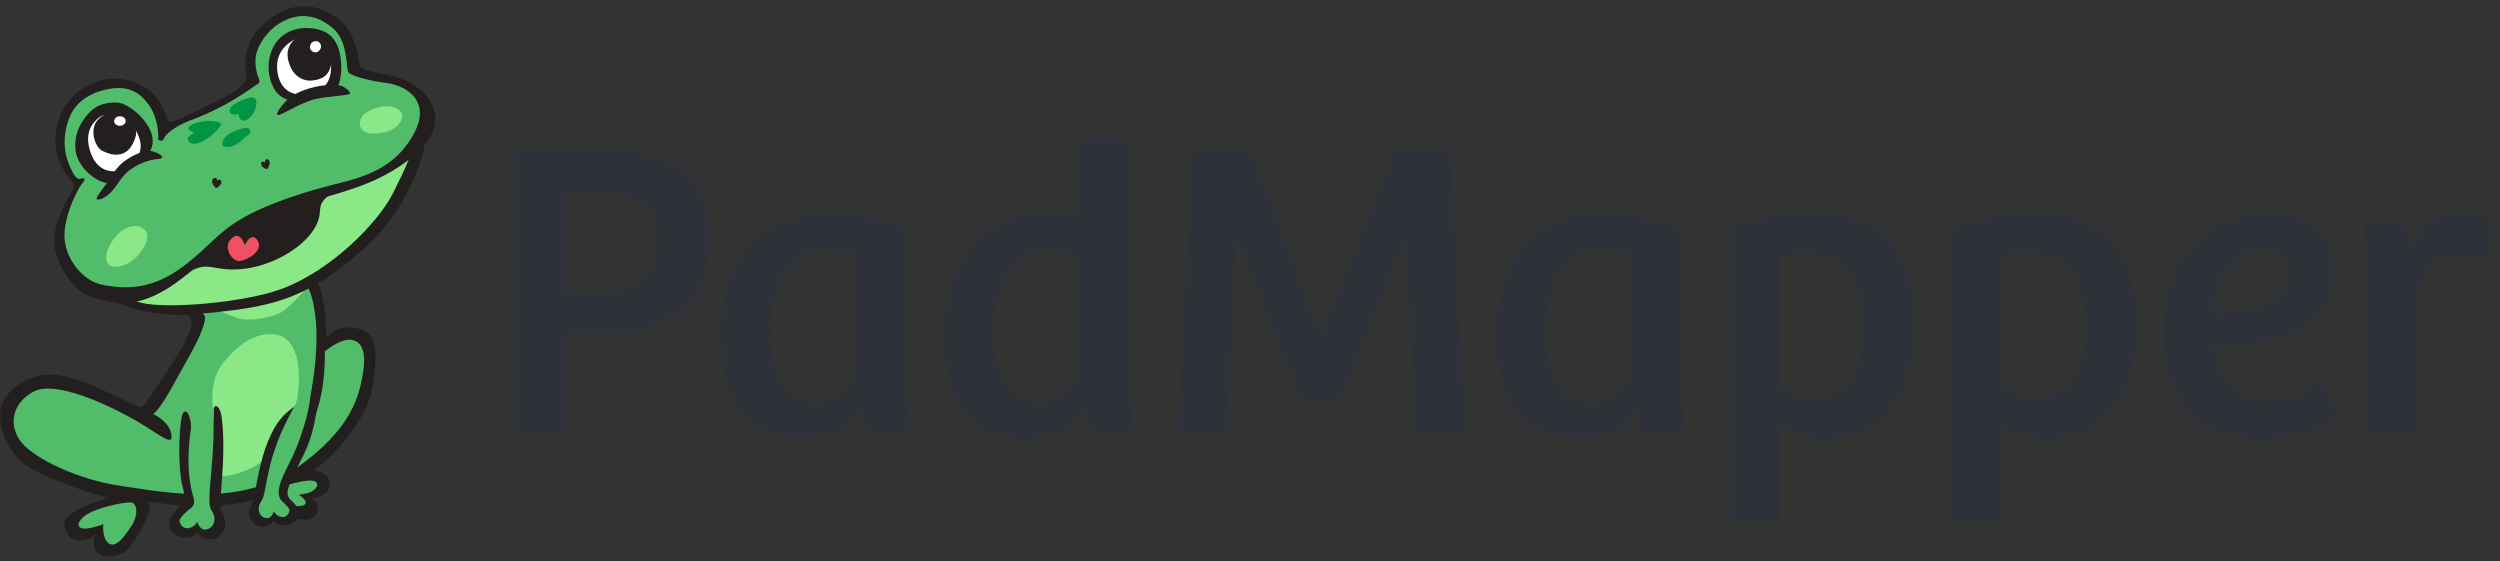 <svg height="42" width="187" alt="PadMapper" xmlns="http://www.w3.org/2000/svg">
<rect width="100%" height="100%" fill="#333333" stroke="none"/>
<title>PadMapper</title>
<g fill="none" fill-rule="evenodd">
<path d="M42.265 24.978h2.688c4.776 0 8.191-2.41 8.191-7.231 0-4.25-2.846-6.47-7.495-6.47h-7.243v21.091h3.859v-7.39zm0-3.076v-7.549h1.929c3.1 0 4.965.507 4.965 3.774 0 2.823-1.866 3.775-4.617 3.775h-2.277zm25.52-4.853c-2.278-.856-4.586-1.11-5.63-1.11-5.44 0-8.223 3.552-8.223 9.134 0 4.536 1.74 7.708 6.199 7.708 1.74 0 3.352-.698 4.333-2.126l.126.032.222 1.681h3.257l-.285-3.045V17.05zm-3.732 10.276c0 1.364-1.139 2.76-3.1 2.76-2.656 0-3.289-2.506-3.289-5.139 0-3.425 1.012-6.248 4.017-6.248.98 0 1.897.19 2.372.413v8.214zM78.282 15.94c-4.871 0-7.654 3.647-7.654 9.07 0 3.965 1.297 7.835 6.23 7.835 1.74 0 3.321-.761 4.302-2.22l.126.031.253 1.713h3.226l-.285-3.108V10.325h-3.732v5.994a7.908 7.908 0 0 0-2.466-.38zm2.466 11.481c0 1.237-1.201 2.633-3.13 2.633-2.562 0-3.258-2.506-3.258-5.392 0-3.108 1.012-5.963 4.016-5.963.98 0 1.803.254 2.372.508v8.214zm18.12-2.347h-.064l-5.25-13.797h-4.301l-1.202 21.092h3.669l.79-14.4h.064l4.744 12.053h2.91l4.87-12.18h.063l.79 14.527h3.67l-1.14-21.092h-4.205l-5.409 13.797zm26.91-8.024c-2.277-.856-4.585-1.11-5.629-1.11-5.44 0-8.223 3.552-8.223 9.134 0 4.536 1.74 7.708 6.199 7.708 1.74 0 3.352-.698 4.333-2.126l.126.032.222 1.681h3.257l-.284-3.045V17.05zm-3.731 10.276c0 1.364-1.139 2.76-3.1 2.76-2.656 0-3.289-2.506-3.289-5.139 0-3.425 1.012-6.248 4.017-6.248.98 0 1.897.19 2.372.413v8.214zm11.13 4.6c.822.507 2.055.919 3.288.919 4.143 0 6.705-3.013 6.705-8.595 0-5.487-2.372-8.31-7.432-8.31-1.613 0-3.953.317-6.325 1.047v22.043h3.763v-7.105zm6.198-7.39c0 2.536-.822 5.2-3.51 5.2-.823 0-1.866-.253-2.689-.792v-9.769a8.058 8.058 0 0 1 1.866-.222c2.91 0 4.333 1.871 4.333 5.582zm10.402 7.39c.823.507 2.056.919 3.29.919 4.142 0 6.704-3.013 6.704-8.595 0-5.487-2.372-8.31-7.432-8.31-1.613 0-3.953.317-6.325 1.047v22.043h3.763v-7.105zm6.199-7.39c0 2.536-.822 5.2-3.51 5.2-.823 0-1.866-.253-2.689-.792v-9.769a8.058 8.058 0 0 1 1.866-.222c2.91 0 4.333 1.871 4.333 5.582zm13.565-8.596c-5.029 0-7.717 4.123-7.717 8.785 0 4.758 2.15 8.12 7.369 8.12 2.973 0 5.06-1.332 5.566-1.776l-1.17-2.506c-.759.54-2.119 1.396-3.985 1.396-2.688 0-3.858-1.998-3.985-4.06 2.91-.032 8.95-.666 8.95-5.55 0-2.823-1.929-4.41-5.028-4.41zm1.676 4.567c0 2.442-4.017 2.981-5.724 2.95.095-2.347 1.296-4.821 3.826-4.821 1.139 0 1.898.698 1.898 1.871zm9.58 1.84c.063-1.84 1.17-3.204 2.878-3.204.822 0 1.55.254 2.245.635l.665-3.204c-.696-.412-1.582-.634-2.53-.634-1.582 0-3.132.983-3.827 2.79l-.38-2.314h-3.1l.285 2.569v13.384h3.764V22.346z" fill="#2D3138"></path>
<path d="M16.142 22.68c-.114.091-1.653.535-1.846.626-1.21.57 1.297-.574-.949 3.132-.322.532-2.554 3.995-2.726 4.017-.452.058-3.33-1.72-5.705-2.298-2.374-.579-4.38.818-4.813 2.21-.433 1.39.538 3.743 2.222 4.682 1.684.94 5.378 2.205 5.756 2.144.377-.061-2.07.653-2.77 1.248-.7.595-.548 1.03-.197 1.594.351.565 1.536.426 2.005-.023 0 0-.213.63.046 1.162.299.614 1.456.553 2.149.114.692-.439 2.231-3.19 1.799-3.601-.433-.412 1.49.225 4.039.185 2.55-.04 4.221-.591 4.221-.591s1.304 1.078 2.117 1.35c.813.273 2.07.488 2.259-.382.185-.854-.48-.947-.48-.947s.973-.089 1.298-.7c.326-.613-.203-1.42-1.104-1.383 0 0 3.886-2.902 4.436-6.482.535-3.486-.133-4.003-1.398-4.217-1.265-.215-1.85.504-2.028.717-.21.251.204-4.07-1.493-4.906-1.344-.662-6.838 2.349-6.838 2.349" fill="#231F1F"></path>
<path d="M14.296 26.386c-1.034 1.824-2.15 4.08-2.834 4.578 0 0 1.137.537 1.336 1.424.258 1.146-.746.17-2.6-.907-1.853-1.078-6.016-3.097-7.703-2.181-1.686.916-1.858 2.632-.859 3.827 1 1.195 4.201 2.762 7.43 3.223 3.227.46 8.836 1.631 13.056-1.31 4.22-2.942 4.81-5.484 5.07-7.448.266-2.015-.698-2.315-1.404-2.138-.707.176-1.49.82-1.49.82s.155 4.657-1.705 6.295c-1.223 1.077.046-1.265.416-2.357.57-1.686.77-4.766.62-6.175-.307-2.888-.805-3.268-2.945-4.071-2.742-1.03-5.115 1.893-6.089 2.662-.141.111.511.666.71.984.145.234-.21 1.364-1.01 2.774M20.313 36.906c-.412-.24 2.388-1.082 3.082-.946.694.136.22.836-.535.958-.754.122-.455.136-.455.136s.973.619.117.789c-.856.17-1.721-.654-2.209-.937M9.813 37.586c-.398-.065-2.734.387-3.51 1.03-.777.644-.393 1.028.312.903.704-.125 1.112-.315 1.112-.315s-.124 1.05.41 1.44c.533.39 1.182-.536 1.65-1.231.607-.902.473-1.755.026-1.827" fill="#51BC6A"></path>
<path d="M16.927 35.598c-1.443.242-2.89-1.386-2.33-4.025.56-2.638 2.93-6.762 5.82-6.577 2.242.143 2.096 3.648 1.731 5.199-.455 1.936-1.549 4.787-5.221 5.403M16.463 23.105c-.642-.143-.19.173 1.32.687.887.302 2.729-.062 3.318-.475.978-.687 1.383-1.417 1.842-1.657.46-.24-6.183 1.51-6.48 1.445" fill="#8BE887"></path>
<path d="M8.183 22.28c-.026.192 2.818 1.579 6.543 1.216 5.115-.498 7.973-.775 12.663-5.047 3.482-3.17 4.485-7.591 4.363-7.812-.122-.22-1.497 1.63-2.67 2.124-1.172.494-6.793 2.151-8.039 2.65-1.245.5-4.562 2.313-5.418 3.244-.855.931-3.998 3.228-5.18 3.57-1.182.344-2.237-.137-2.262.055" fill="#231F1F"></path>
<path d="M9.973 22.372c.818.9 7.92.406 11.065-.751 3.722-1.369 7.247-4.96 8.356-7.165 1.108-2.204 1.524-3.183 1.13-3.082-.395.102-1.99 1.461-3.774 2.11-1.065.387-2.8 1.322-4.661 1.861-1.863.539-3.77 1.6-5.057 2.776-1.66 1.516-2.674 2.026-4.134 2.577-.98.37-3.295 1.267-2.925 1.674" fill="#8BE887"></path>
<path d="M5.19 14.642c-.366.583-1.15 2.165-1.151 3.384-.001 1.219 1.158 3.72 2.92 4.228 1.81.522 3.578.918 6.576-1.37 2.998-2.287 3.631-3.28 6.002-4.461 2.37-1.181 5.221-1.632 7.855-2.677 2.634-1.046 5.212-3.04 5.18-4.828-.033-1.788-1.817-3.006-3.694-3.342C27 5.239 26.955 5.09 26.9 4.789c-.054-.301-.322-2.4-1.523-3.326-1.479-1.14-3.471-1.621-5.696.355-1.769 1.57-1.254 3.821-1.254 3.821s.237.538-1.12 1.349c-.553.33-4.386 2.243-4.61 2.143-.225-.1-.573-1.743-1.57-2.422-1.67-1.137-3.342-1.017-4.751-.203-1.409.815-2.258 2.343-2.23 4.055.028 1.712 1.003 2.74 1.236 2.99.234.252.207.456-.192 1.091" fill="#231F1F"></path>
<path d="M11.827 10.444c.048-.422-.04-1.601-.606-2.462-.64-.974-1.473-1.57-2.93-1.35-1.485.226-2.552.971-3.005 1.952-.452.982-.619 2.282-.242 3.371.412 1.191.733 1.507.982 1.415.25-.093.438.01.163.294-.274.284-1.49 2.533-1.355 4.2.135 1.668 1.462 3.182 2.825 3.437 1.363.255 3.233.477 5.443-.96 2.21-1.437 2.998-2.897 5.186-4.105 2.187-1.207 5.088-2.041 7.17-2.556 2.082-.515 4.257-1.303 5.534-3.746 1.277-2.444-.682-3.537-2.04-3.716-1.358-.179-2.691-.55-2.888-.804-.197-.254 0-2.26-1.102-3.243-1.135-1.012-2.42-1.266-3.75-.596-1.216.612-2.044 1.92-2.093 2.8-.07 1.275.486 1.673.207 1.866-.71.493-1.47 1.019-2.261 1.456a20.17 20.17 0 0 1-2.787 1.293c-.56.212-1.745.76-2.051 1.429-.101.219-.4.025-.4.025" fill="#51BC6A"></path>
<path d="M25.22 6.535c.206-.245.474-1.376.182-2.614-.291-1.238-1.092-1.796-2.423-1.825-1.02-.021-2.085.406-2.618 1.597-.403.901-.35 1.986.097 2.864.582 1.14 1.944 1.213 3.049.583.575-.328 1.474-.323 1.712-.605" fill="#231F1F"></path>
<path d="M23.493 6.913c.942-.326 1.465-1.016 1.21-2.783-.161-1.11-1.512-1.73-2.186-1.42-.674.31-1.948.925-1.78 2.552.169 1.627 1.4 2.119 2.756 1.65" fill="#FFF"></path>
<path d="M23.245 6.029c.675-.037 1.434-.27 1.542-1.37.106-1.093-.166-1.574-.924-2.019-.74-.433-1.41-.102-1.854.318-.51.482-.67 1.16-.29 2.028.378.867 1.1 1.066 1.526 1.043" fill="#231F1F"></path>
<path d="M23.263 3.262c-.08.156-.14.308-.006.48.147.185.405.249.598.068.304-.285.115-.647-.101-.713-.18-.054-.415.018-.491.165" fill="#FFF"></path>
<path d="M25.548 6.43c-.418-.157-1.422-.106-2.4.178-.784.227-1.406.572-1.745.937-.617.665-.831 1.098-.56 1.062.271-.037 1.6-.884 2.585-1.157.985-.273 2.793-.294 2.765-.464-.028-.17-.33-.437-.645-.556" fill="#231F1F"></path>
<path d="M14.731 9.179c-.362.1-.883.344-.493.603.326.216.371.11.371.11s-.648.26-.55.568c.17.532 1.036.257 1.627-.22.591-.475.96-.937.814-1.023-.52-.302-1.41-.138-1.769-.038M18.855 7.282c-.368.002-1.415.414-1.611.789-.197.374.112.64.59.42 0 0 .031.698.564.499.679-.254 1.112-1.712.457-1.708M18.17 9.598c-.356.098-1.163.36-1.411.776-.25.416-.147.6.163.618.311.018.759-.106 1.103-.452.344-.346.77-.525.702-.75-.067-.224-.288-.267-.557-.192" fill="#009444"></path>
<path d="M16.06 13.318c-.418.085-.062.694.11.75.07.023.522-.35.362-.557-.144-.187-.301.021-.301.014 0-.085.031-.25-.171-.207M19.842 12.149c-.058-.12.057-.335.235-.201.21.159.006.606-.086.692-.054.051-.463-.141-.456-.394.009-.292.32-.067.307-.097M6.843 8.264c-.571.534-1.386 1.613-1.182 3.022.204 1.408 1.747 2.452 2.473 2.405.725-.047 1.05-.703 1.704-1.15.654-.45 1.737-1.027 1.568-2.235-.168-1.208-1.728-2.555-2.582-2.626-.799-.068-1.544.175-1.981.584" fill="#231F1F"></path>
<path d="M7.223 8.95c-.314.305-.983 1.029-.407 2.566.576 1.537 1.955 1.448 2.66 1.047.704-.4 1.215-1.22.996-2.044-.218-.824-.895-2-1.841-1.99-.946.011-1.155.177-1.408.422" fill="#FFF"></path>
<path d="M7.618 11.26c.733.396 1.756.579 2.314-.506.557-1.085.116-1.452-.428-1.975-.233-.224-1.128-.475-1.708-.176-.58.3-.863.771-.799 1.458.064.687.423 1.093.62 1.2" fill="#231F1F"></path>
<path d="M8.724 9.351a.492.492 0 0 0 .593-.09c.172-.177.048-.516-.214-.545-.262-.028-.404-.017-.522.2-.098.18-.017.337.143.435" fill="#FFF"></path><path d="M28.35 8.014c-.531.17-1.481.463-1.429 1.274.053.811 1.117.792 1.946.59.83-.201 1.516-1.072 1.094-1.546-.42-.474-1.268-.428-1.61-.318M9.02 17.338c-.57.447-1.266 1.519-1.04 2.2.227.682 1.316.44 1.956-.07.64-.509 1.449-1.696.896-2.26-.553-.563-1.321-.254-1.812.13" fill="#8BE887"></path>
<path d="M8.025 13.653c-.267.38-.736.956-.796 1.163-.061.207.455.162 1.038-.403.506-.49.757-1.194 1.479-1.723.751-.55 1.576-.758 1.987-.786.916-.062.01-.532-.413-.602-.653-.107-1.696.468-2.204.906-.509.44-.824 1.065-1.09 1.445M14.383 20.227c1.297-.679 1.647.104 3.743-.105 2.124-.211 4.342-1.461 5.29-2.87.949-1.41.05-1.723 1.149-2.61 0 0-4.542 1.044-5.64 1.722-1.098.679-4.542 3.863-4.542 3.863" fill="#231F1F"></path>
<path d="M17.926 19.522c-.549.052-1.186-.934-.748-1.513.748-.992 1.133.33 1.133.33s.506-1.107.963-.33c.457.776-.792 1.46-1.348 1.513" fill="#EF5062"></path>
<path d="M13.697 30.874c-.242.27-.5 3.863 0 5.69.25.73-.337 1.475-.6 1.722-.498.47-.687 1.281.05 1.722.7.418 1.498.157 1.598-.209 0 0 .3.627 1.148.522.866-.106 1.198-1.252.748-1.879-.449-.626.35-3.758-.05-7.15-.124-1.06-.623-1.119-.61-.594.037 1.625-.787 4.54-.787 4.54s-1.282-1.443-.936-2.935c.121-.523-.138-1.902-.561-1.429" fill="#231F1F"></path>
<path d="M14.345 31.814c-.303 1.64-.399 3.497.1 5.323.25.731-.187.85-.449 1.097-.499.47-.749.678-.4 1.096.35.417 1.049.052 1.149-.314 0 0 .2.731.748.575.55-.157.75-.835.3-1.462-.45-.626.441-4.402.112-7.803-.253-2.613 1.384-3.718.194-2.458-.077.082-1.155.71-1.754 3.946" fill="#51BC6A"></path>
<path d="M23.804 29.876c-.199 1.478-.421 2.758-1.048 4.052-.427.88-1.001 1.912-1.18 2.564-.22.643.137.881.368 1.098.44.414.606 1.129-.044 1.517-.615.368-1.319.138-1.407-.183 0 0-.263.551-1.01.46-.763-.095-1.056-1.104-.66-1.656.395-.551.513-5.288 2.847-7.05 1.479-1.115 2.302-2.055 2.134-.802" fill="#231F1F"></path>
<path d="M22.4 32.89c-.505 1.492-1.244 2.468-1.497 3.484-.163.653.035.969.25 1.17.44.414.659.598.351.966-.307.368-.923.046-1.01-.276 0 0-.177.644-.66.506-.484-.138-.66-.736-.264-1.287.396-.552.285-2.919 1.97-6.148.932-1.789 1.927-3.612 1.852-2.956-.28 2.467-.45 2.936-.992 4.541" fill="#51BC6A"></path>
</g>
</svg>